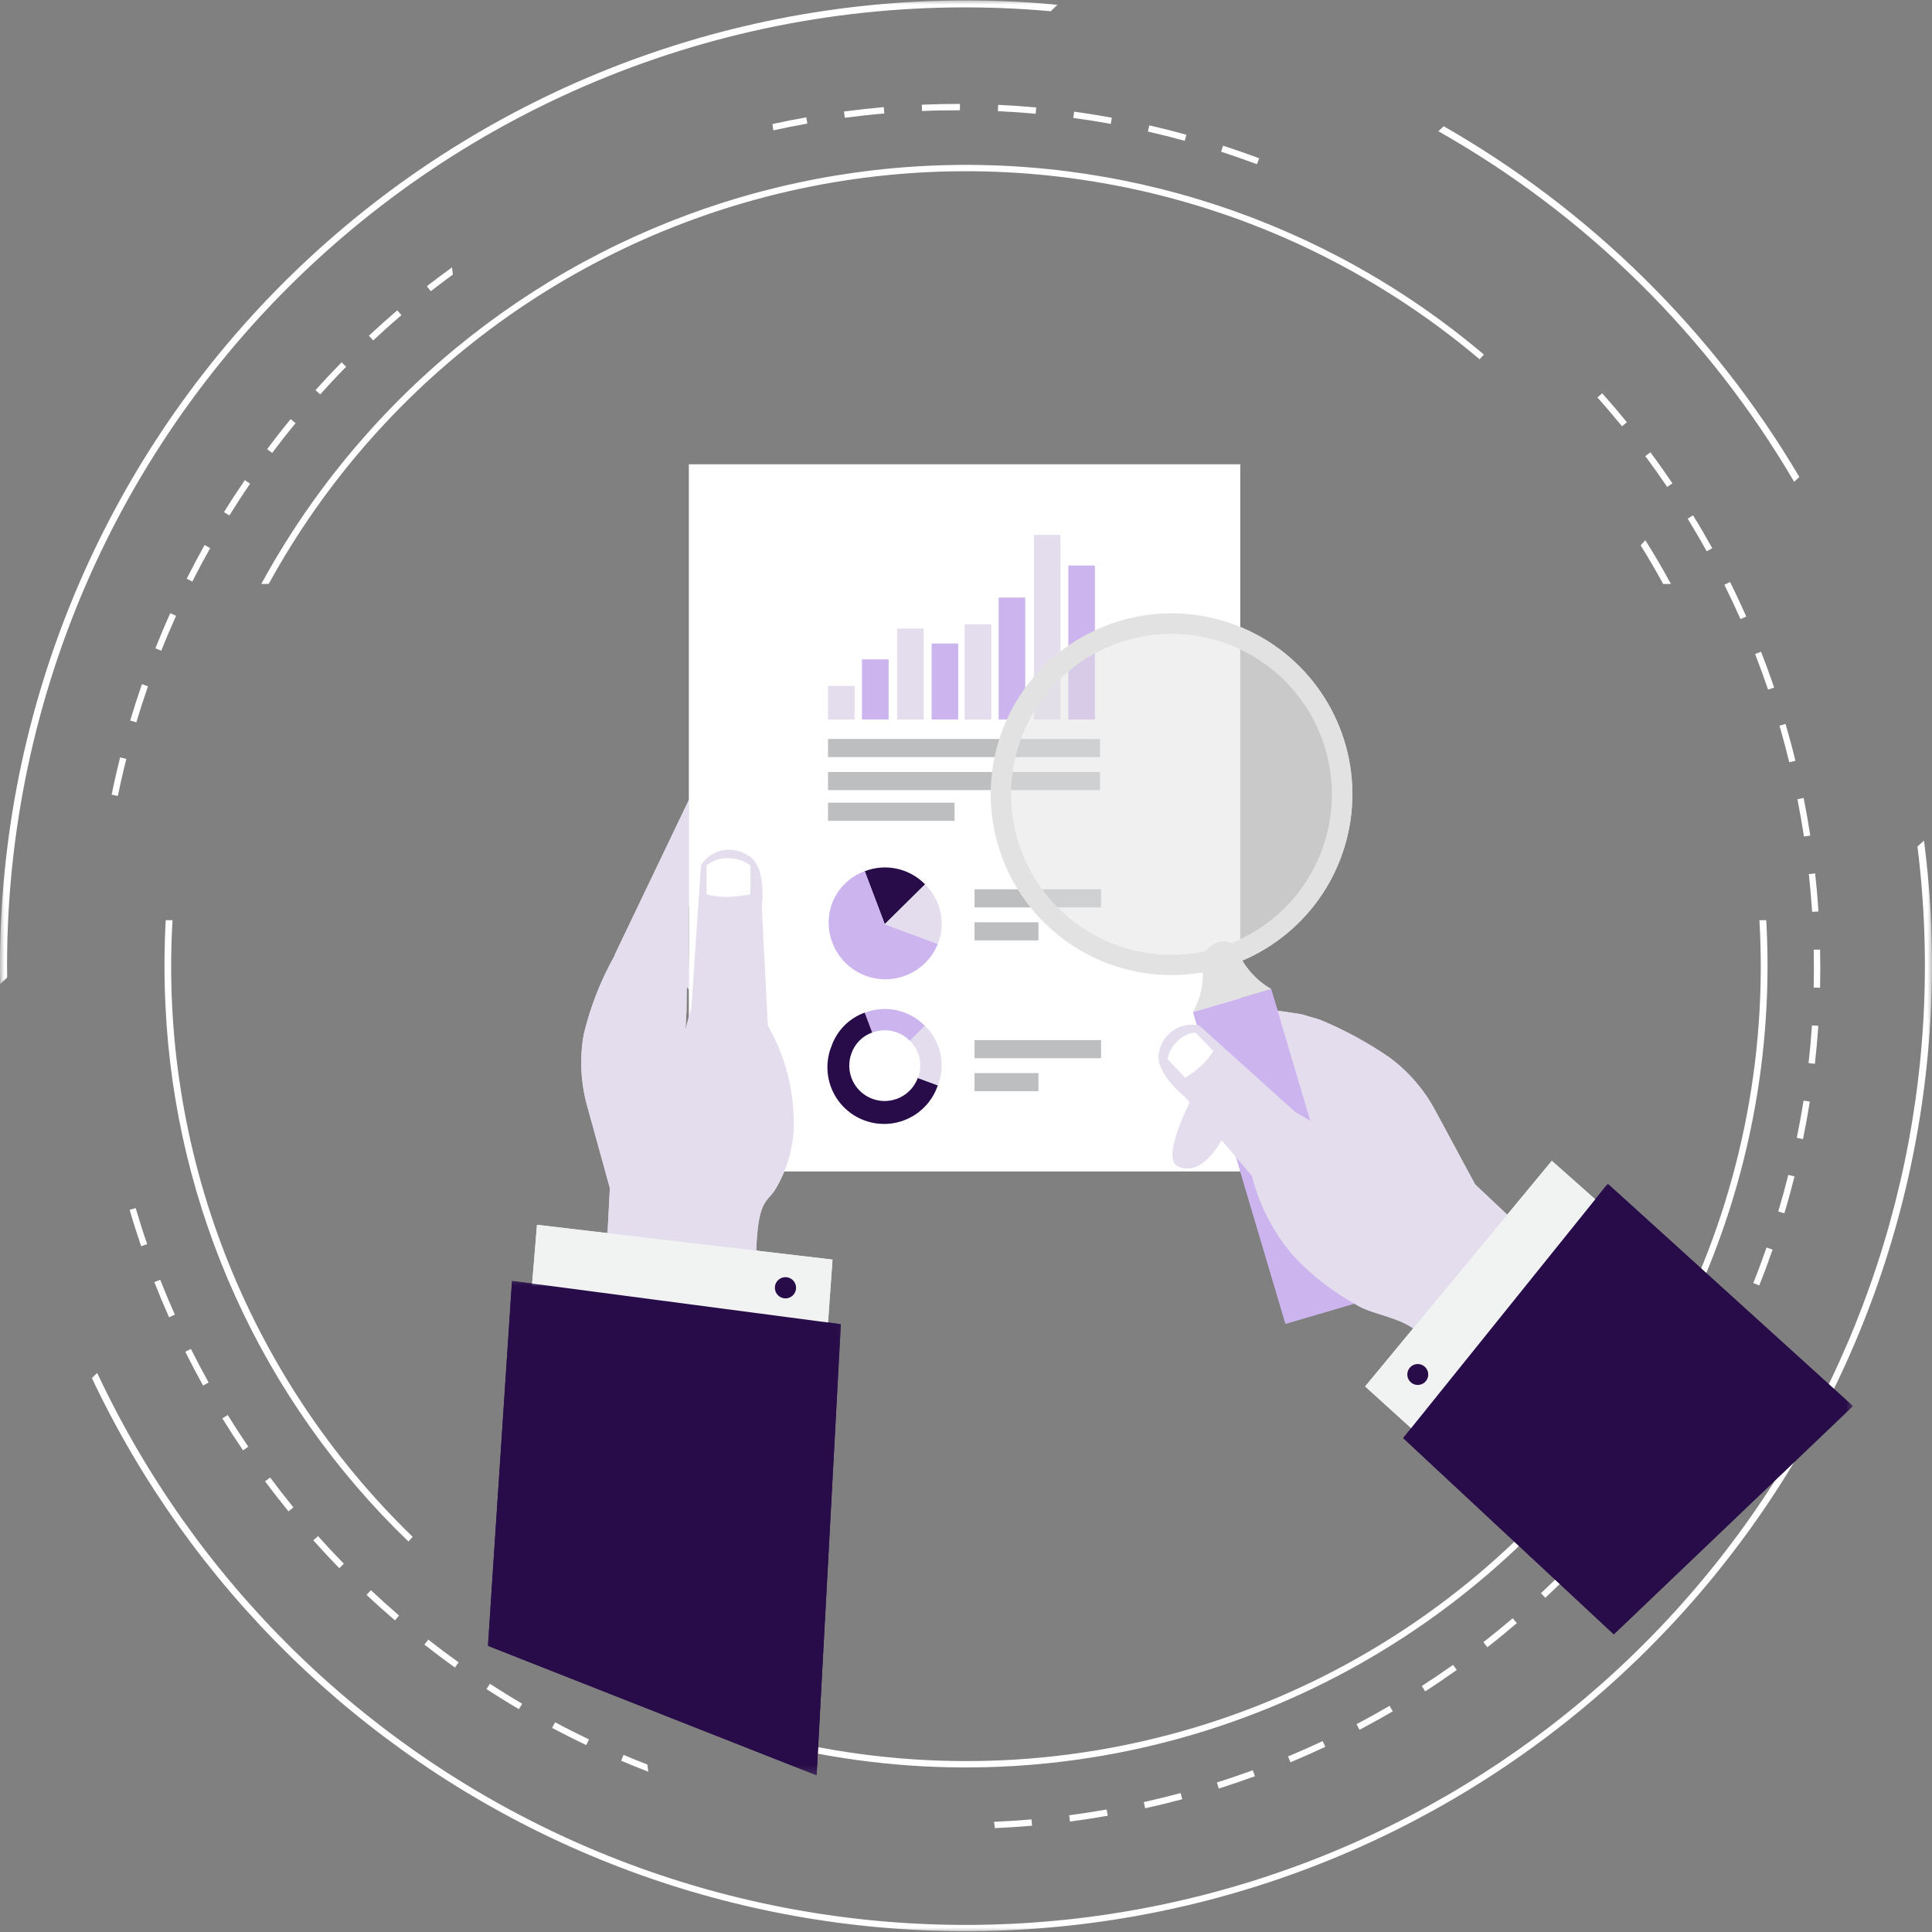 <svg width="214" height="214" viewBox="0 0 214 214" fill="none" xmlns="http://www.w3.org/2000/svg">
<rect x="0" y="0" width="214" height="214" fill="#808080" stroke="none"/>
<g clip-path="url(#clip0_3214_13715)">
<mask id="mask0_3214_13715" style="mask-type:luminance" maskUnits="userSpaceOnUse" x="0" y="0" width="118" height="110">
<path d="M0 0H117.7V109.675H0V0Z" fill="white"/>
</mask>
<g mask="url(#mask0_3214_13715)">
<path d="M0.792 108.28C0.6 93.432 3.528 78.709 9.385 65.063C15.242 51.418 23.899 39.154 34.795 29.065C45.69 18.976 58.583 11.286 72.638 6.494C86.692 1.701 101.597 -0.087 116.387 1.244L117.154 0.528C115.148 0.34 113.126 0.199 111.089 0.127C82.737 -0.96 55.114 9.258 34.296 28.535C13.478 47.812 1.169 74.569 0.076 102.921C-0.003 104.954 -0.017 106.98 0.019 109.002L0.792 108.28Z" fill="white"/>
</g>
<path d="M198.73 53.366L199.305 52.831C189.767 36.686 176.193 23.299 159.917 13.986L159.32 14.535C175.652 23.776 189.248 37.173 198.73 53.366Z" fill="white"/>
<mask id="mask1_3214_13715" style="mask-type:luminance" maskUnits="userSpaceOnUse" x="9" y="92" width="205" height="122">
<path d="M9.359 92.288H213.997V214H9.359V92.288Z" fill="white"/>
</mask>
<g mask="url(#mask1_3214_13715)">
<path d="M212.39 93.766C215.533 118.87 209.616 144.272 195.701 165.402C181.786 186.532 160.788 202.004 136.484 209.033C112.18 216.063 86.165 214.189 63.119 203.748C40.073 193.308 21.51 174.987 10.767 152.08L10.172 152.634C21.077 175.685 39.852 194.086 63.117 204.526C86.382 214.965 112.61 216.758 137.079 209.58C161.548 202.402 182.651 186.725 196.59 165.372C210.529 144.019 216.388 118.391 213.112 93.102L212.39 93.766Z" fill="white"/>
</g>
<path d="M29.763 64.68C36.044 53.236 44.789 43.331 55.367 35.68C65.946 28.03 78.091 22.826 90.927 20.445C103.763 18.063 116.967 18.564 129.585 21.911C142.204 25.258 153.92 31.366 163.889 39.796L164.365 39.273C146.784 24.399 124.112 16.935 101.133 18.457C78.154 19.98 56.665 30.368 41.2 47.432C36.444 52.678 32.328 58.469 28.938 64.686L29.763 64.68Z" fill="white"/>
<path d="M19.11 101.927H18.359C18.183 105.078 18.173 108.236 18.327 111.388C19.378 133.887 29.009 155.128 45.239 170.745L45.709 170.228C36.623 161.427 29.543 150.769 24.953 138.981C20.362 127.194 18.369 114.555 19.11 101.927Z" fill="white"/>
<path d="M185.081 64.68C184.193 63.039 183.242 61.421 182.244 59.837L181.727 60.407C182.604 61.807 183.435 63.238 184.224 64.687L185.081 64.68Z" fill="white"/>
<path d="M195.637 101.927H194.884C195.783 117.306 192.629 132.653 185.737 146.431C178.845 160.209 168.457 171.937 155.611 180.442C142.766 188.947 127.913 193.931 112.537 194.896C97.162 195.86 81.802 192.772 67.994 185.939L67.477 186.508C81.347 193.395 96.778 196.536 112.237 195.618C127.696 194.7 142.646 189.756 155.605 181.276C168.563 172.796 179.079 161.075 186.108 147.276C193.137 133.477 196.436 118.079 195.677 102.612C195.667 102.382 195.651 102.157 195.636 101.927H195.637Z" fill="white"/>
<path d="M142.938 195.202C144.234 194.659 145.535 194.083 146.805 193.483L146.501 192.852C145.248 193.447 143.952 194.017 142.672 194.554L142.938 195.202Z" fill="white"/>
<path d="M29.924 163.66L29.359 164.084C30.201 165.208 31.073 166.325 31.956 167.407L32.498 166.963C31.622 165.891 30.76 164.78 29.924 163.66Z" fill="white"/>
<path d="M25.226 156.739L24.625 157.104C25.362 158.296 26.13 159.486 26.919 160.646L27.499 160.245C26.721 159.094 25.953 157.913 25.226 156.728V156.739Z" fill="white"/>
<path d="M15.028 133.813L14.359 134.011C14.751 135.359 15.185 136.713 15.634 138.039L16.303 137.809C15.844 136.493 15.42 135.15 15.028 133.813Z" fill="white"/>
<path d="M41.082 176.149L40.602 176.656C41.621 177.617 42.681 178.568 43.747 179.482L44.202 178.947C43.147 178.037 42.097 177.092 41.083 176.138L41.082 176.149Z" fill="white"/>
<path d="M21.151 149.414L20.523 149.727C21.151 150.981 21.814 152.24 22.494 153.472L23.11 153.132C22.431 151.915 21.773 150.667 21.151 149.423V149.414Z" fill="white"/>
<path d="M17.747 141.754L17.094 142.01C17.606 143.316 18.154 144.628 18.724 145.908L19.367 145.62C18.802 144.351 18.257 143.05 17.747 141.754Z" fill="white"/>
<path d="M135.004 198.107C136.342 197.684 137.689 197.224 139.006 196.744L138.765 196.084C137.455 196.56 136.121 197.02 134.789 197.438L135.004 198.107Z" fill="white"/>
<path d="M118.43 201.064L118.518 201.765C119.913 201.581 121.319 201.363 122.698 201.121L122.579 200.431C121.204 200.672 119.809 200.886 118.432 201.069L118.43 201.064Z" fill="white"/>
<path d="M126.695 199.611L126.846 200.296C128.215 199.992 129.595 199.658 130.953 199.293L130.771 198.613C129.422 198.974 128.053 199.309 126.695 199.611Z" fill="white"/>
<path d="M47.447 181.613L47.008 182.166C48.115 183.034 49.249 183.885 50.388 184.708L50.801 184.132C49.667 183.322 48.538 182.475 47.447 181.613Z" fill="white"/>
<path d="M54.269 186.502L53.883 187.094C55.059 187.856 56.265 188.609 57.478 189.319L57.834 188.719C56.637 188.007 55.434 187.266 54.269 186.502Z" fill="white"/>
<path d="M71.706 195.453C70.823 195.108 69.94 194.757 69.072 194.383L68.805 195.03C69.792 195.454 70.8 195.857 71.809 196.243L71.704 195.449L71.706 195.453Z" fill="white"/>
<path d="M61.491 190.772L61.156 191.394C62.395 192.052 63.669 192.694 64.933 193.3L65.237 192.668C63.977 192.065 62.718 191.43 61.491 190.772Z" fill="white"/>
<path d="M35.226 170.15L34.703 170.616C35.639 171.66 36.605 172.699 37.581 173.703L38.088 173.212C37.117 172.219 36.15 171.184 35.226 170.15Z" fill="white"/>
<path d="M32.736 46.87L32.193 46.426C31.299 47.508 30.422 48.632 29.586 49.748L30.145 50.171C30.98 49.06 31.852 47.947 32.736 46.87Z" fill="white"/>
<path d="M44.005 34.374C42.944 35.283 41.884 36.229 40.859 37.191L41.34 37.703C42.353 36.752 43.403 35.812 44.464 34.907L44.005 34.374Z" fill="white"/>
<path d="M37.834 40.136C36.853 41.139 35.88 42.174 34.945 43.212L35.468 43.683C36.404 42.644 37.365 41.614 38.337 40.627L37.841 40.13L37.834 40.136Z" fill="white"/>
<path d="M50.066 29.619C49.13 30.298 48.193 30.992 47.281 31.704L47.715 32.258C48.517 31.631 49.34 31.014 50.165 30.413L50.066 29.619Z" fill="white"/>
<path d="M89.428 13.688L89.308 12.998C88.058 13.217 86.805 13.469 85.562 13.74L85.656 14.44C86.905 14.164 88.175 13.91 89.428 13.688Z" fill="white"/>
<path d="M110.102 201.795L110.195 202.495C111.563 202.433 112.949 202.344 114.317 202.227L114.255 201.528C112.88 201.648 111.481 201.736 110.108 201.795H110.102Z" fill="white"/>
<path d="M27.117 53.187C26.328 54.341 25.549 55.533 24.812 56.73L25.408 57.095C26.145 55.914 26.912 54.728 27.701 53.579L27.121 53.187H27.117Z" fill="white"/>
<path d="M22.665 60.365C21.98 61.588 21.311 62.846 20.68 64.101L21.307 64.419C21.934 63.17 22.598 61.928 23.277 60.715L22.666 60.37L22.665 60.365Z" fill="white"/>
<path d="M13.303 83.892C12.964 85.256 12.645 86.646 12.367 88.025L13.057 88.165C13.334 86.797 13.647 85.417 13.994 84.065L13.309 83.892H13.303Z" fill="white"/>
<path d="M18.861 67.92C18.281 69.2 17.727 70.512 17.211 71.812L17.864 72.079C18.376 70.783 18.934 69.483 19.503 68.213L18.861 67.92Z" fill="white"/>
<path d="M15.723 75.783C15.263 77.109 14.825 78.458 14.422 79.811L15.101 80.009C15.503 78.672 15.932 77.334 16.392 76.013L15.723 75.783Z" fill="white"/>
<path d="M197.648 134.388C198.056 133.04 198.432 131.665 198.772 130.307L198.086 130.139C197.747 131.492 197.37 132.855 196.969 134.193L197.648 134.388Z" fill="white"/>
<path d="M192.787 68.574L193.429 68.291C192.859 67.006 192.259 65.721 191.631 64.462L191 64.775C191.622 66.024 192.222 67.299 192.787 68.568V68.574Z" fill="white"/>
<path d="M179.662 47.214L180.205 46.77C179.322 45.684 178.398 44.602 177.468 43.56L176.945 44.031C177.87 45.062 178.784 46.144 179.662 47.214Z" fill="white"/>
<path d="M150.587 191.602C151.825 190.95 153.063 190.265 154.27 189.555L153.915 188.949C152.719 189.648 151.491 190.333 150.258 190.98L150.587 191.602Z" fill="white"/>
<path d="M184.666 53.933L185.252 53.541C184.462 52.382 183.647 51.222 182.807 50.099L182.242 50.521C183.073 51.634 183.887 52.784 184.666 53.933Z" fill="white"/>
<path d="M106.328 12.216V11.509C104.928 11.509 103.507 11.536 102.102 11.598L102.132 12.297C103.527 12.236 104.938 12.21 106.328 12.216Z" fill="white"/>
<path d="M93.579 13.046L93.783 13.019C95.167 12.841 96.573 12.685 97.952 12.57L97.894 11.865C96.499 11.985 95.085 12.142 93.688 12.325L93.484 12.352L93.579 13.046Z" fill="white"/>
<path d="M114.716 12.602L114.778 11.902C113.383 11.777 111.962 11.678 110.562 11.615L110.531 12.314C111.921 12.377 113.325 12.471 114.716 12.602Z" fill="white"/>
<path d="M139.224 18.19L139.474 17.532C138.152 17.036 136.799 16.565 135.472 16.137L135.258 16.806C136.579 17.236 137.917 17.701 139.224 18.19Z" fill="white"/>
<path d="M131.229 15.601L131.412 14.921C130.064 14.551 128.68 14.2 127.306 13.887L127.148 14.572C128.513 14.881 129.886 15.225 131.229 15.597V15.601Z" fill="white"/>
<path d="M123.03 13.725L123.156 13.035C121.777 12.785 120.366 12.56 118.982 12.367L118.883 13.066C120.262 13.255 121.657 13.467 123.029 13.724L123.03 13.725Z" fill="white"/>
<path d="M189.048 61.065L189.659 60.725C188.98 59.497 188.27 58.275 187.533 57.083L186.938 57.448C187.664 58.631 188.369 59.848 189.048 61.065Z" fill="white"/>
<path d="M177.084 170.959C178.02 169.915 178.957 168.838 179.843 167.757L179.3 167.308C178.412 168.385 177.492 169.455 176.562 170.49L177.084 170.959Z" fill="white"/>
<path d="M182.463 164.434C183.304 163.315 184.135 162.16 184.924 161.002L184.343 160.6C183.56 161.751 182.738 162.9 181.898 164.007L182.463 164.434Z" fill="white"/>
<path d="M187.231 157.464C187.973 156.268 188.702 155.046 189.389 153.823L188.773 153.478C188.088 154.69 187.372 155.907 186.633 157.089L187.231 157.464Z" fill="white"/>
<path d="M157.864 187.344C159.04 186.587 160.216 185.787 161.355 184.977L160.954 184.408C159.814 185.21 158.649 186.001 157.484 186.754L157.866 187.349L157.864 187.344Z" fill="white"/>
<path d="M191.385 150.093C192.018 148.838 192.629 147.552 193.208 146.278L192.566 145.985C191.996 147.256 191.385 148.527 190.758 149.773L191.385 150.093Z" fill="white"/>
<path d="M164.746 182.459C165.848 181.602 166.945 180.703 168.016 179.784L167.556 179.249C166.495 180.153 165.404 181.041 164.312 181.899L164.746 182.459Z" fill="white"/>
<path d="M171.169 176.983C172.192 176.027 173.211 175.035 174.193 174.041L173.692 173.545C172.715 174.537 171.707 175.52 170.688 176.471L171.169 176.983Z" fill="white"/>
<path d="M199.82 92.658L200.516 92.554C200.302 91.159 200.055 89.758 199.784 88.39L199.094 88.524C199.359 89.88 199.603 91.274 199.82 92.658Z" fill="white"/>
<path d="M194.864 142.381C195.387 141.079 195.883 139.742 196.343 138.415L195.674 138.185C195.214 139.502 194.723 140.829 194.203 142.12L194.864 142.381Z" fill="white"/>
<path d="M195.843 76.383L196.511 76.159C196.062 74.832 195.575 73.494 195.059 72.188L194.406 72.443C194.908 73.74 195.393 75.067 195.843 76.383Z" fill="white"/>
<path d="M198.191 84.435L198.871 84.268C198.541 82.905 198.17 81.535 197.778 80.187L197.109 80.381C197.496 81.721 197.862 83.081 198.191 84.435Z" fill="white"/>
<path d="M201.425 100.955C201.336 99.56 201.21 98.146 201.059 96.744L200.359 96.823C200.511 98.213 200.627 99.618 200.725 101.003L201.425 100.955Z" fill="white"/>
<path d="M199.712 126.174C199.994 124.801 200.247 123.406 200.465 122.016L199.77 121.912C199.556 123.285 199.3 124.675 199.023 126.034L199.712 126.174Z" fill="white"/>
<path d="M201.029 117.834C201.185 116.444 201.311 115.025 201.41 113.627L200.705 113.581C200.61 114.965 200.485 116.371 200.328 117.755L201.029 117.834Z" fill="white"/>
<path d="M201.603 109.407C201.635 108.002 201.635 106.581 201.603 105.181L200.898 105.197C200.929 106.587 200.924 107.998 200.898 109.387L201.603 109.407Z" fill="white"/>
<mask id="mask2_3214_13715" style="mask-type:luminance" maskUnits="userSpaceOnUse" x="24" y="24" width="182" height="174">
<path d="M205.978 24.075H24.078V197.95H205.978V24.075Z" fill="white"/>
</mask>
<g mask="url(#mask2_3214_13715)">
<mask id="mask3_3214_13715" style="mask-type:luminance" maskUnits="userSpaceOnUse" x="24" y="24" width="182" height="173">
<path d="M24.805 24.958H205.608V196.801H24.805V24.958Z" fill="white"/>
</mask>
<g mask="url(#mask3_3214_13715)">
<mask id="mask4_3214_13715" style="mask-type:luminance" maskUnits="userSpaceOnUse" x="24" y="24" width="182" height="174">
<path d="M205.978 24.075H24.078V197.95H205.978V24.075Z" fill="white"/>
</mask>
<g mask="url(#mask4_3214_13715)">
<path d="M67.553 131.61L67.214 138.164H76.916L76.504 112.141L75.929 114.069L76.044 111.895L76.071 109.303L76.472 109.838L76.456 108.752C76.188 108.308 76.278 100.371 76.278 100.371C76.497 99.327 82.872 88.735 79.668 87.572C78.561 87.17 76.528 87.545 76.309 88.591L68.102 105.731C68.102 105.767 68.091 105.799 68.086 105.835C66.542 108.581 65.387 111.528 64.654 114.592C64.196 117.196 64.319 119.868 65.015 122.419L67.553 131.61Z" fill="#E4DDEE"/>
<path d="M76.32 51.436H137.365V129.738H76.32V51.436Z" fill="white"/>
<path d="M69.039 138.176L83.752 138.845C83.94 132.988 84.839 133.27 85.805 131.859C87.376 129.313 88.108 126.338 87.899 123.354C87.735 119.92 86.759 116.574 85.052 113.59L84.383 100.539C84.691 97.482 84.095 95.435 82.941 94.802C82.531 94.513 82.067 94.31 81.577 94.204C81.087 94.097 80.581 94.09 80.088 94.183C79.595 94.275 79.126 94.465 78.708 94.742C78.29 95.019 77.931 95.377 77.654 95.794L76.568 111.762C75.369 115.366 75.174 119.229 76.003 122.936L71.991 131.797C70.847 134.159 69.87 136.27 69.039 138.166V138.176Z" fill="#E4DDEE"/>
<path d="M90.024 170.202L92.214 139.519L59.481 135.668L56.602 170.562L90.024 170.202Z" fill="#F1F2F2"/>
<mask id="mask5_3214_13715" style="mask-type:luminance" maskUnits="userSpaceOnUse" x="53" y="141" width="41" height="56">
<path d="M53.5 141.775H93.625V196.78H53.5V141.775Z" fill="white"/>
</mask>
<g mask="url(#mask5_3214_13715)">
<path d="M90.452 196.643L93.138 146.676L56.714 141.879L54.047 182.301L90.452 196.643Z" fill="#280C49"/>
</g>
<path d="M86.819 143.803C87.049 143.839 87.283 143.806 87.494 143.709C87.705 143.612 87.882 143.454 88.003 143.257C88.124 143.059 88.184 142.829 88.175 142.598C88.167 142.366 88.089 142.142 87.953 141.954C87.817 141.766 87.628 141.622 87.411 141.542C87.193 141.461 86.957 141.446 86.731 141.5C86.505 141.554 86.3 141.673 86.142 141.843C85.984 142.012 85.88 142.225 85.843 142.454C85.819 142.607 85.824 142.763 85.86 142.913C85.896 143.064 85.961 143.206 86.052 143.331C86.142 143.456 86.257 143.562 86.389 143.643C86.52 143.724 86.667 143.778 86.819 143.803Z" fill="#280C49"/>
<path d="M83.109 99.059C82.215 99.236 81.308 99.334 80.398 99.352C79.678 99.342 78.962 99.244 78.266 99.059V95.856C78.965 95.288 79.854 95.008 80.752 95.072C81.602 95.07 82.429 95.346 83.109 95.856V99.059Z" fill="white"/>
<path d="M91.719 88.913H105.736V90.919H91.719V88.913Z" fill="#BCBEC0"/>
<path d="M114.189 81.855H91.719V83.861H121.846V81.855H114.189Z" fill="#BCBEC0"/>
<path d="M107.821 85.512H91.719V87.518H121.847V85.512H107.821Z" fill="#BCBEC0"/>
<path d="M91.719 75.97H94.661V79.69H91.719V75.97Z" fill="#E4DDEE"/>
<path d="M95.477 73.034H98.428V79.691H95.477V73.034Z" fill="#CCB4EF"/>
<path d="M99.375 69.618H102.327V79.696H99.375V69.618Z" fill="#E4DDEE"/>
<path d="M103.195 71.279H106.138V79.691H103.195V71.279Z" fill="#CCB4EF"/>
<path d="M106.852 69.149H109.806V79.698H106.852V69.149Z" fill="#E4DDEE"/>
<path d="M110.617 66.19H113.56V79.699H110.617V66.19Z" fill="#CCB4EF"/>
<path d="M114.523 59.251H117.466V79.691H114.523V59.251Z" fill="#E4DDEE"/>
<path d="M118.336 62.638H121.278V79.696H118.336V62.638Z" fill="#CCB4EF"/>
<path d="M107.945 98.504H121.962V100.51H107.945V98.504Z" fill="#BCBEC0"/>
<path d="M107.945 102.157H115.025V104.163H107.945V102.157Z" fill="#BCBEC0"/>
<path d="M98.001 102.371L95.781 96.503C96.916 96.063 98.154 95.966 99.343 96.224C100.532 96.482 101.619 97.085 102.469 97.956L98.007 102.369L98.001 102.371Z" fill="#280C49"/>
<path d="M98.002 102.371L103.887 104.55C103.274 106.063 102.096 107.278 100.603 107.937C99.11 108.596 97.418 108.648 95.888 108.081C94.357 107.515 93.107 106.374 92.403 104.901C91.699 103.428 91.596 101.739 92.117 100.192C92.416 99.343 92.9 98.571 93.534 97.932C94.169 97.293 94.937 96.803 95.784 96.498L98.002 102.371Z" fill="#CCB4EF"/>
<path d="M98 102.371L102.462 97.957C103.322 98.794 103.916 99.866 104.17 101.039C104.423 102.212 104.325 103.434 103.888 104.551L98.003 102.378L98 102.371Z" fill="#E4DDEE"/>
<path d="M107.945 115.208H121.962V117.215H107.945V115.208Z" fill="#BCBEC0"/>
<path d="M107.945 118.86H115.025V120.866H107.945V118.86Z" fill="#BCBEC0"/>
<path d="M100.781 115.293L102.453 113.637C101.605 112.764 100.518 112.16 99.329 111.901C98.14 111.642 96.9 111.738 95.766 112.179L96.596 114.379C97.306 114.104 98.082 114.043 98.826 114.206C99.57 114.368 100.25 114.746 100.781 115.293Z" fill="#CCB4EF"/>
<path d="M96.631 121.713C95.656 121.352 94.864 120.619 94.429 119.674C93.994 118.73 93.952 117.651 94.311 116.676C94.499 116.145 94.802 115.662 95.199 115.263C95.596 114.863 96.076 114.557 96.605 114.366L95.775 112.166C94.927 112.47 94.159 112.96 93.524 113.599C92.89 114.238 92.406 115.01 92.107 115.86C91.792 116.639 91.636 117.473 91.649 118.313C91.662 119.154 91.844 119.983 92.183 120.751C92.523 121.52 93.013 122.213 93.625 122.789C94.237 123.365 94.959 123.812 95.747 124.104C96.535 124.395 97.374 124.526 98.213 124.488C99.053 124.449 99.876 124.243 100.634 123.88C101.392 123.518 102.07 123.007 102.627 122.378C103.184 121.748 103.609 121.014 103.877 120.217L101.662 119.397C101.302 120.371 100.569 121.162 99.626 121.596C98.682 122.03 97.605 122.072 96.631 121.713Z" fill="#280C49"/>
<path d="M102.461 113.63L100.789 115.293C101.324 115.817 101.692 116.486 101.849 117.218C102.006 117.95 101.944 118.712 101.672 119.409L103.887 120.224C104.324 119.107 104.422 117.885 104.169 116.712C103.915 115.539 103.321 114.467 102.461 113.63Z" fill="#E4DDEE"/>
<path d="M163.386 131.185L168.088 135.62L161.182 142.208L143.778 123.4L144.06 122.983L143.271 122.448L142.469 121.9L142.233 121.738L141.504 120.95C140.823 120.044 140.037 119.222 139.164 118.5C138.301 117.905 135.387 131.242 130.522 129.231C127.335 127.915 136.675 112.543 139.388 111.629L144.138 112.339C144.165 112.361 146.207 112.935 146.232 112.961C148.908 114.074 151.463 115.459 153.856 117.094C155.955 118.635 157.688 120.621 158.929 122.91L163.386 131.185Z" fill="#E4DDEE"/>
<path d="M132.148 112.1C133.005 110.574 133.37 108.82 133.193 107.079C132.792 104.488 136.396 103.108 137.153 105.506C137.907 107.21 139.187 108.627 140.805 109.549L132.148 112.1Z" fill="#E2E2E2"/>
<path d="M146.523 96.728C144.794 100.043 142.121 102.772 138.841 104.567C135.561 106.363 131.823 107.146 128.098 106.817C124.373 106.488 120.83 105.061 117.916 102.718C115.002 100.375 112.849 97.22 111.728 93.653C110.608 90.085 110.57 86.266 111.621 82.677C112.671 79.088 114.762 75.892 117.63 73.492C120.497 71.092 124.012 69.596 127.729 69.194C131.447 68.792 135.2 69.501 138.514 71.233C142.955 73.554 146.292 77.543 147.794 82.323C149.296 87.103 148.839 92.284 146.523 96.728Z" fill="#E2E2E2" fill-opacity="0.5"/>
<path d="M112.002 78.709C113.834 75.195 116.668 72.304 120.143 70.401C123.619 68.497 127.582 67.668 131.529 68.017C135.477 68.365 139.232 69.877 142.32 72.361C145.408 74.845 147.69 78.189 148.878 81.969C150.065 85.75 150.105 89.798 148.991 93.601C147.877 97.405 145.661 100.792 142.621 103.335C139.582 105.879 135.857 107.463 131.917 107.889C127.977 108.315 123.999 107.562 120.487 105.727C115.782 103.266 112.246 99.039 110.655 93.974C109.064 88.908 109.549 83.418 112.002 78.709ZM114.008 79.754C112.38 82.871 111.713 86.4 112.091 89.896C112.47 93.392 113.876 96.697 116.132 99.394C118.389 102.09 121.395 104.057 124.769 105.046C128.144 106.034 131.735 105.999 135.09 104.946C138.445 103.893 141.413 101.869 143.617 99.13C145.821 96.39 147.164 93.059 147.475 89.556C147.786 86.054 147.051 82.538 145.364 79.453C143.676 76.368 141.112 73.853 137.995 72.225C133.815 70.045 128.94 69.613 124.441 71.024C119.943 72.436 116.189 75.576 114.004 79.754H114.008Z" fill="#E2E2E2"/>
<path d="M141.906 113.286H141.916L140.798 109.567L132.141 112.108L134.204 119.072L142.391 146.631L151.049 144.09L141.906 113.286Z" fill="#CCB4EF"/>
<path d="M166.784 136.858L156.772 147.339C155.301 146.032 152.003 145.531 150.54 144.695C147.833 143.253 145.383 141.375 143.288 139.136C141.07 136.579 139.488 133.533 138.669 130.248L131.266 121.539C128.972 119.573 128.005 117.711 128.397 116.478C128.493 115.994 128.685 115.534 128.961 115.125C129.237 114.717 129.593 114.367 130.006 114.098C130.419 113.829 130.882 113.645 131.368 113.558C131.853 113.47 132.351 113.481 132.833 113.589L143.475 123.176C146.78 124.926 149.547 127.543 151.479 130.746L160.356 134.331C162.779 135.235 164.916 136.069 166.792 136.854L166.784 136.858Z" fill="#E4DDEE"/>
<path d="M131.288 119.383C131.967 118.949 132.607 118.457 133.2 117.911C133.657 117.465 134.056 116.963 134.387 116.417L132.427 114.37C131.634 114.436 130.895 114.8 130.358 115.389C129.813 115.905 129.451 116.586 129.328 117.327L131.282 119.38L131.288 119.383Z" fill="white"/>
<path d="M173.639 173.917L151.211 153.567L171.89 128.577L197.668 151.465L173.639 173.917Z" fill="#F1F2F2"/>
<mask id="mask6_3214_13715" style="mask-type:luminance" maskUnits="userSpaceOnUse" x="155" y="131" width="51" height="51">
<path d="M155.148 131.075H205.425V181.9H155.148V131.075Z" fill="white"/>
</mask>
<g mask="url(#mask6_3214_13715)">
<path d="M178.755 181.028L155.422 159.288L178.086 131.122L205.237 155.745L178.755 181.028Z" fill="#280C49"/>
</g>
<path d="M157.962 152.95C157.823 153.132 157.633 153.268 157.416 153.343C157.199 153.417 156.966 153.425 156.744 153.366C156.523 153.308 156.324 153.185 156.173 153.013C156.021 152.841 155.924 152.629 155.893 152.402C155.863 152.175 155.9 151.944 156 151.738C156.101 151.532 156.26 151.361 156.458 151.246C156.656 151.131 156.884 151.077 157.112 151.091C157.341 151.105 157.56 151.186 157.742 151.325C157.864 151.416 157.966 151.531 158.044 151.663C158.121 151.795 158.171 151.94 158.191 152.091C158.212 152.243 158.202 152.396 158.162 152.544C158.123 152.691 158.055 152.829 157.962 152.95Z" fill="#280C49"/>
</g>
<mask id="mask7_3214_13715" style="mask-type:luminance" maskUnits="userSpaceOnUse" x="24" y="24" width="182" height="174">
<path d="M205.978 24.075H24.078V197.95H205.978V24.075Z" fill="white"/>
</mask>
<g mask="url(#mask7_3214_13715)">
<path d="M67.553 131.61L67.214 138.164H76.916L76.504 112.141L75.929 114.069L76.044 111.895L76.071 109.303L76.472 109.838L76.456 108.752C76.188 108.308 76.278 100.371 76.278 100.371C76.497 99.327 82.872 88.735 79.668 87.572C78.561 87.17 76.528 87.545 76.309 88.591L68.102 105.731C68.102 105.767 68.091 105.799 68.086 105.835C66.542 108.581 65.387 111.528 64.654 114.592C64.196 117.196 64.319 119.868 65.015 122.419L67.553 131.61Z" fill="#E4DDEE"/>
<path d="M76.32 51.436H137.365V129.738H76.32V51.436Z" fill="white"/>
<path d="M69.039 138.176L83.752 138.845C83.94 132.988 84.839 133.27 85.805 131.859C87.376 129.313 88.108 126.338 87.899 123.354C87.735 119.92 86.759 116.574 85.052 113.59L84.383 100.539C84.691 97.482 84.095 95.435 82.941 94.802C82.531 94.513 82.067 94.31 81.577 94.204C81.087 94.097 80.581 94.09 80.088 94.183C79.595 94.275 79.126 94.465 78.708 94.742C78.29 95.019 77.931 95.377 77.654 95.794L76.568 111.762C75.369 115.366 75.174 119.229 76.003 122.936L71.991 131.797C70.847 134.159 69.87 136.27 69.039 138.166V138.176Z" fill="#E4DDEE"/>
<path d="M90.024 170.202L92.214 139.519L59.481 135.668L56.602 170.562L90.024 170.202Z" fill="#F1F2F2"/>
<mask id="mask8_3214_13715" style="mask-type:luminance" maskUnits="userSpaceOnUse" x="53" y="141" width="41" height="56">
<path d="M53.5 141.775H93.625V196.78H53.5V141.775Z" fill="white"/>
</mask>
<g mask="url(#mask8_3214_13715)">
<path d="M90.452 196.643L93.138 146.676L56.714 141.879L54.047 182.301L90.452 196.643Z" fill="#280C49"/>
</g>
<path d="M86.819 143.803C87.049 143.839 87.283 143.806 87.494 143.709C87.705 143.612 87.882 143.454 88.003 143.257C88.124 143.059 88.184 142.829 88.175 142.598C88.167 142.366 88.089 142.142 87.953 141.954C87.817 141.766 87.628 141.622 87.411 141.542C87.193 141.461 86.957 141.446 86.731 141.5C86.505 141.554 86.3 141.673 86.142 141.843C85.984 142.012 85.88 142.225 85.843 142.454C85.819 142.607 85.824 142.763 85.86 142.913C85.896 143.064 85.961 143.206 86.052 143.331C86.142 143.456 86.257 143.562 86.389 143.643C86.52 143.724 86.667 143.778 86.819 143.803Z" fill="#280C49"/>
<path d="M83.109 99.059C82.215 99.236 81.308 99.334 80.398 99.352C79.678 99.342 78.962 99.244 78.266 99.059V95.856C78.965 95.288 79.854 95.008 80.752 95.072C81.602 95.07 82.429 95.346 83.109 95.856V99.059Z" fill="white"/>
<path d="M91.719 88.913H105.736V90.919H91.719V88.913Z" fill="#BCBEC0"/>
<path d="M114.189 81.855H91.719V83.861H121.846V81.855H114.189Z" fill="#BCBEC0"/>
<path d="M107.821 85.512H91.719V87.518H121.847V85.512H107.821Z" fill="#BCBEC0"/>
<path d="M91.719 75.97H94.661V79.69H91.719V75.97Z" fill="#E4DDEE"/>
<path d="M95.477 73.034H98.428V79.691H95.477V73.034Z" fill="#CCB4EF"/>
<path d="M99.375 69.618H102.327V79.696H99.375V69.618Z" fill="#E4DDEE"/>
<path d="M103.195 71.279H106.138V79.691H103.195V71.279Z" fill="#CCB4EF"/>
<path d="M106.852 69.149H109.806V79.698H106.852V69.149Z" fill="#E4DDEE"/>
<path d="M110.617 66.19H113.56V79.699H110.617V66.19Z" fill="#CCB4EF"/>
<path d="M114.523 59.251H117.466V79.691H114.523V59.251Z" fill="#E4DDEE"/>
<path d="M118.336 62.638H121.278V79.696H118.336V62.638Z" fill="#CCB4EF"/>
<path d="M107.945 98.504H121.962V100.51H107.945V98.504Z" fill="#BCBEC0"/>
<path d="M107.945 102.157H115.025V104.163H107.945V102.157Z" fill="#BCBEC0"/>
<path d="M98.001 102.371L95.781 96.503C96.916 96.063 98.154 95.966 99.343 96.224C100.532 96.482 101.619 97.085 102.469 97.956L98.007 102.369L98.001 102.371Z" fill="#280C49"/>
<path d="M98.002 102.371L103.887 104.55C103.274 106.063 102.096 107.278 100.603 107.937C99.11 108.596 97.418 108.648 95.888 108.081C94.357 107.515 93.107 106.374 92.403 104.901C91.699 103.428 91.596 101.739 92.117 100.192C92.416 99.343 92.9 98.571 93.534 97.932C94.169 97.293 94.937 96.803 95.784 96.498L98.002 102.371Z" fill="#CCB4EF"/>
<path d="M98 102.371L102.462 97.957C103.322 98.794 103.916 99.866 104.17 101.039C104.423 102.212 104.325 103.434 103.888 104.551L98.003 102.378L98 102.371Z" fill="#E4DDEE"/>
<path d="M107.945 115.208H121.962V117.215H107.945V115.208Z" fill="#BCBEC0"/>
<path d="M107.945 118.86H115.025V120.866H107.945V118.86Z" fill="#BCBEC0"/>
<path d="M100.781 115.293L102.453 113.637C101.605 112.764 100.518 112.16 99.329 111.901C98.14 111.642 96.9 111.738 95.766 112.179L96.596 114.379C97.306 114.104 98.082 114.043 98.826 114.206C99.57 114.368 100.25 114.746 100.781 115.293Z" fill="#CCB4EF"/>
<path d="M96.631 121.713C95.656 121.352 94.864 120.619 94.429 119.674C93.994 118.73 93.952 117.651 94.311 116.676C94.499 116.145 94.802 115.662 95.199 115.263C95.596 114.863 96.076 114.557 96.605 114.366L95.775 112.166C94.927 112.47 94.159 112.96 93.524 113.599C92.89 114.238 92.406 115.01 92.107 115.86C91.792 116.639 91.636 117.473 91.649 118.313C91.662 119.154 91.844 119.983 92.183 120.751C92.523 121.52 93.013 122.213 93.625 122.789C94.237 123.365 94.959 123.812 95.747 124.104C96.535 124.395 97.374 124.526 98.213 124.488C99.053 124.449 99.876 124.243 100.634 123.88C101.392 123.518 102.07 123.007 102.627 122.378C103.184 121.748 103.609 121.014 103.877 120.217L101.662 119.397C101.302 120.371 100.569 121.162 99.626 121.596C98.682 122.03 97.605 122.072 96.631 121.713Z" fill="#280C49"/>
<path d="M102.461 113.63L100.789 115.293C101.324 115.817 101.692 116.486 101.849 117.218C102.006 117.95 101.944 118.712 101.672 119.409L103.887 120.224C104.324 119.107 104.422 117.885 104.169 116.712C103.915 115.539 103.321 114.467 102.461 113.63Z" fill="#E4DDEE"/>
<path d="M163.386 131.185L168.088 135.62L161.182 142.208L143.778 123.4L144.06 122.983L143.271 122.448L142.469 121.9L142.233 121.738L141.504 120.95C140.823 120.044 140.037 119.222 139.164 118.5C138.301 117.905 135.387 131.242 130.522 129.231C127.335 127.915 136.675 112.543 139.388 111.629L144.138 112.339C144.165 112.361 146.207 112.935 146.232 112.961C148.908 114.074 151.463 115.459 153.856 117.094C155.955 118.635 157.688 120.621 158.929 122.91L163.386 131.185Z" fill="#E4DDEE"/>
<path d="M132.148 112.1C133.005 110.574 133.37 108.82 133.193 107.079C132.792 104.488 136.396 103.108 137.153 105.506C137.907 107.21 139.187 108.627 140.805 109.549L132.148 112.1Z" fill="#E2E2E2"/>
<path d="M146.523 96.728C144.794 100.043 142.121 102.772 138.841 104.567C135.561 106.363 131.823 107.146 128.098 106.817C124.373 106.488 120.83 105.061 117.916 102.718C115.002 100.375 112.849 97.22 111.728 93.653C110.608 90.085 110.57 86.266 111.621 82.677C112.671 79.088 114.762 75.892 117.63 73.492C120.497 71.092 124.012 69.596 127.729 69.194C131.447 68.792 135.2 69.501 138.514 71.233C142.955 73.554 146.292 77.543 147.794 82.323C149.296 87.103 148.839 92.284 146.523 96.728Z" fill="#E2E2E2" fill-opacity="0.5"/>
<path d="M112.002 78.709C113.834 75.195 116.668 72.304 120.143 70.401C123.619 68.497 127.582 67.668 131.529 68.017C135.477 68.365 139.232 69.877 142.32 72.361C145.408 74.845 147.69 78.189 148.878 81.969C150.065 85.75 150.105 89.798 148.991 93.601C147.877 97.405 145.661 100.792 142.621 103.335C139.582 105.879 135.857 107.463 131.917 107.889C127.977 108.315 123.999 107.562 120.487 105.727C115.782 103.266 112.246 99.039 110.655 93.974C109.064 88.908 109.549 83.418 112.002 78.709ZM114.008 79.754C112.38 82.871 111.713 86.4 112.091 89.896C112.47 93.392 113.876 96.697 116.132 99.394C118.389 102.09 121.395 104.057 124.769 105.046C128.144 106.034 131.735 105.999 135.09 104.946C138.445 103.893 141.413 101.869 143.617 99.13C145.821 96.39 147.164 93.059 147.475 89.556C147.786 86.054 147.051 82.538 145.364 79.453C143.676 76.368 141.112 73.853 137.995 72.225C133.815 70.045 128.94 69.613 124.441 71.024C119.943 72.436 116.189 75.576 114.004 79.754H114.008Z" fill="#E2E2E2"/>
<path d="M141.906 113.286H141.916L140.798 109.567L132.141 112.108L134.204 119.072L142.391 146.631L151.049 144.09L141.906 113.286Z" fill="#CCB4EF"/>
<path d="M166.784 136.858L156.772 147.339C155.301 146.032 152.003 145.531 150.54 144.695C147.833 143.253 145.383 141.375 143.288 139.136C141.07 136.579 139.488 133.533 138.669 130.248L131.266 121.539C128.972 119.573 128.005 117.711 128.397 116.478C128.493 115.994 128.685 115.534 128.961 115.125C129.237 114.717 129.593 114.367 130.006 114.098C130.419 113.829 130.882 113.645 131.368 113.558C131.853 113.47 132.351 113.481 132.833 113.589L143.475 123.176C146.78 124.926 149.547 127.543 151.479 130.746L160.356 134.331C162.779 135.235 164.916 136.069 166.792 136.854L166.784 136.858Z" fill="#E4DDEE"/>
<path d="M131.288 119.383C131.967 118.949 132.607 118.457 133.2 117.911C133.657 117.465 134.056 116.963 134.387 116.417L132.427 114.37C131.634 114.436 130.895 114.8 130.358 115.389C129.813 115.905 129.451 116.586 129.328 117.327L131.282 119.38L131.288 119.383Z" fill="white"/>
<path d="M173.639 173.917L151.211 153.567L171.89 128.577L197.668 151.465L173.639 173.917Z" fill="#F1F2F2"/>
<mask id="mask9_3214_13715" style="mask-type:luminance" maskUnits="userSpaceOnUse" x="155" y="131" width="51" height="51">
<path d="M155.148 131.075H205.425V181.9H155.148V131.075Z" fill="white"/>
</mask>
<g mask="url(#mask9_3214_13715)">
<path d="M178.755 181.028L155.422 159.288L178.086 131.122L205.237 155.745L178.755 181.028Z" fill="#280C49"/>
</g>
<path d="M157.962 152.95C157.823 153.132 157.633 153.268 157.416 153.343C157.199 153.417 156.966 153.425 156.744 153.366C156.523 153.308 156.324 153.185 156.173 153.013C156.021 152.841 155.924 152.629 155.893 152.402C155.863 152.175 155.9 151.944 156 151.738C156.101 151.532 156.26 151.361 156.458 151.246C156.656 151.131 156.884 151.077 157.112 151.091C157.341 151.105 157.56 151.186 157.742 151.325C157.864 151.416 157.966 151.531 158.044 151.663C158.121 151.795 158.171 151.94 158.191 152.091C158.212 152.243 158.202 152.396 158.162 152.544C158.123 152.691 158.055 152.829 157.962 152.95Z" fill="#280C49"/>
</g>
</g>
</g>
</g>
<defs>
<clipPath id="clip0_3214_13715">
<rect width="214" height="214" fill="white"/>
</clipPath>
</defs>
</svg>

